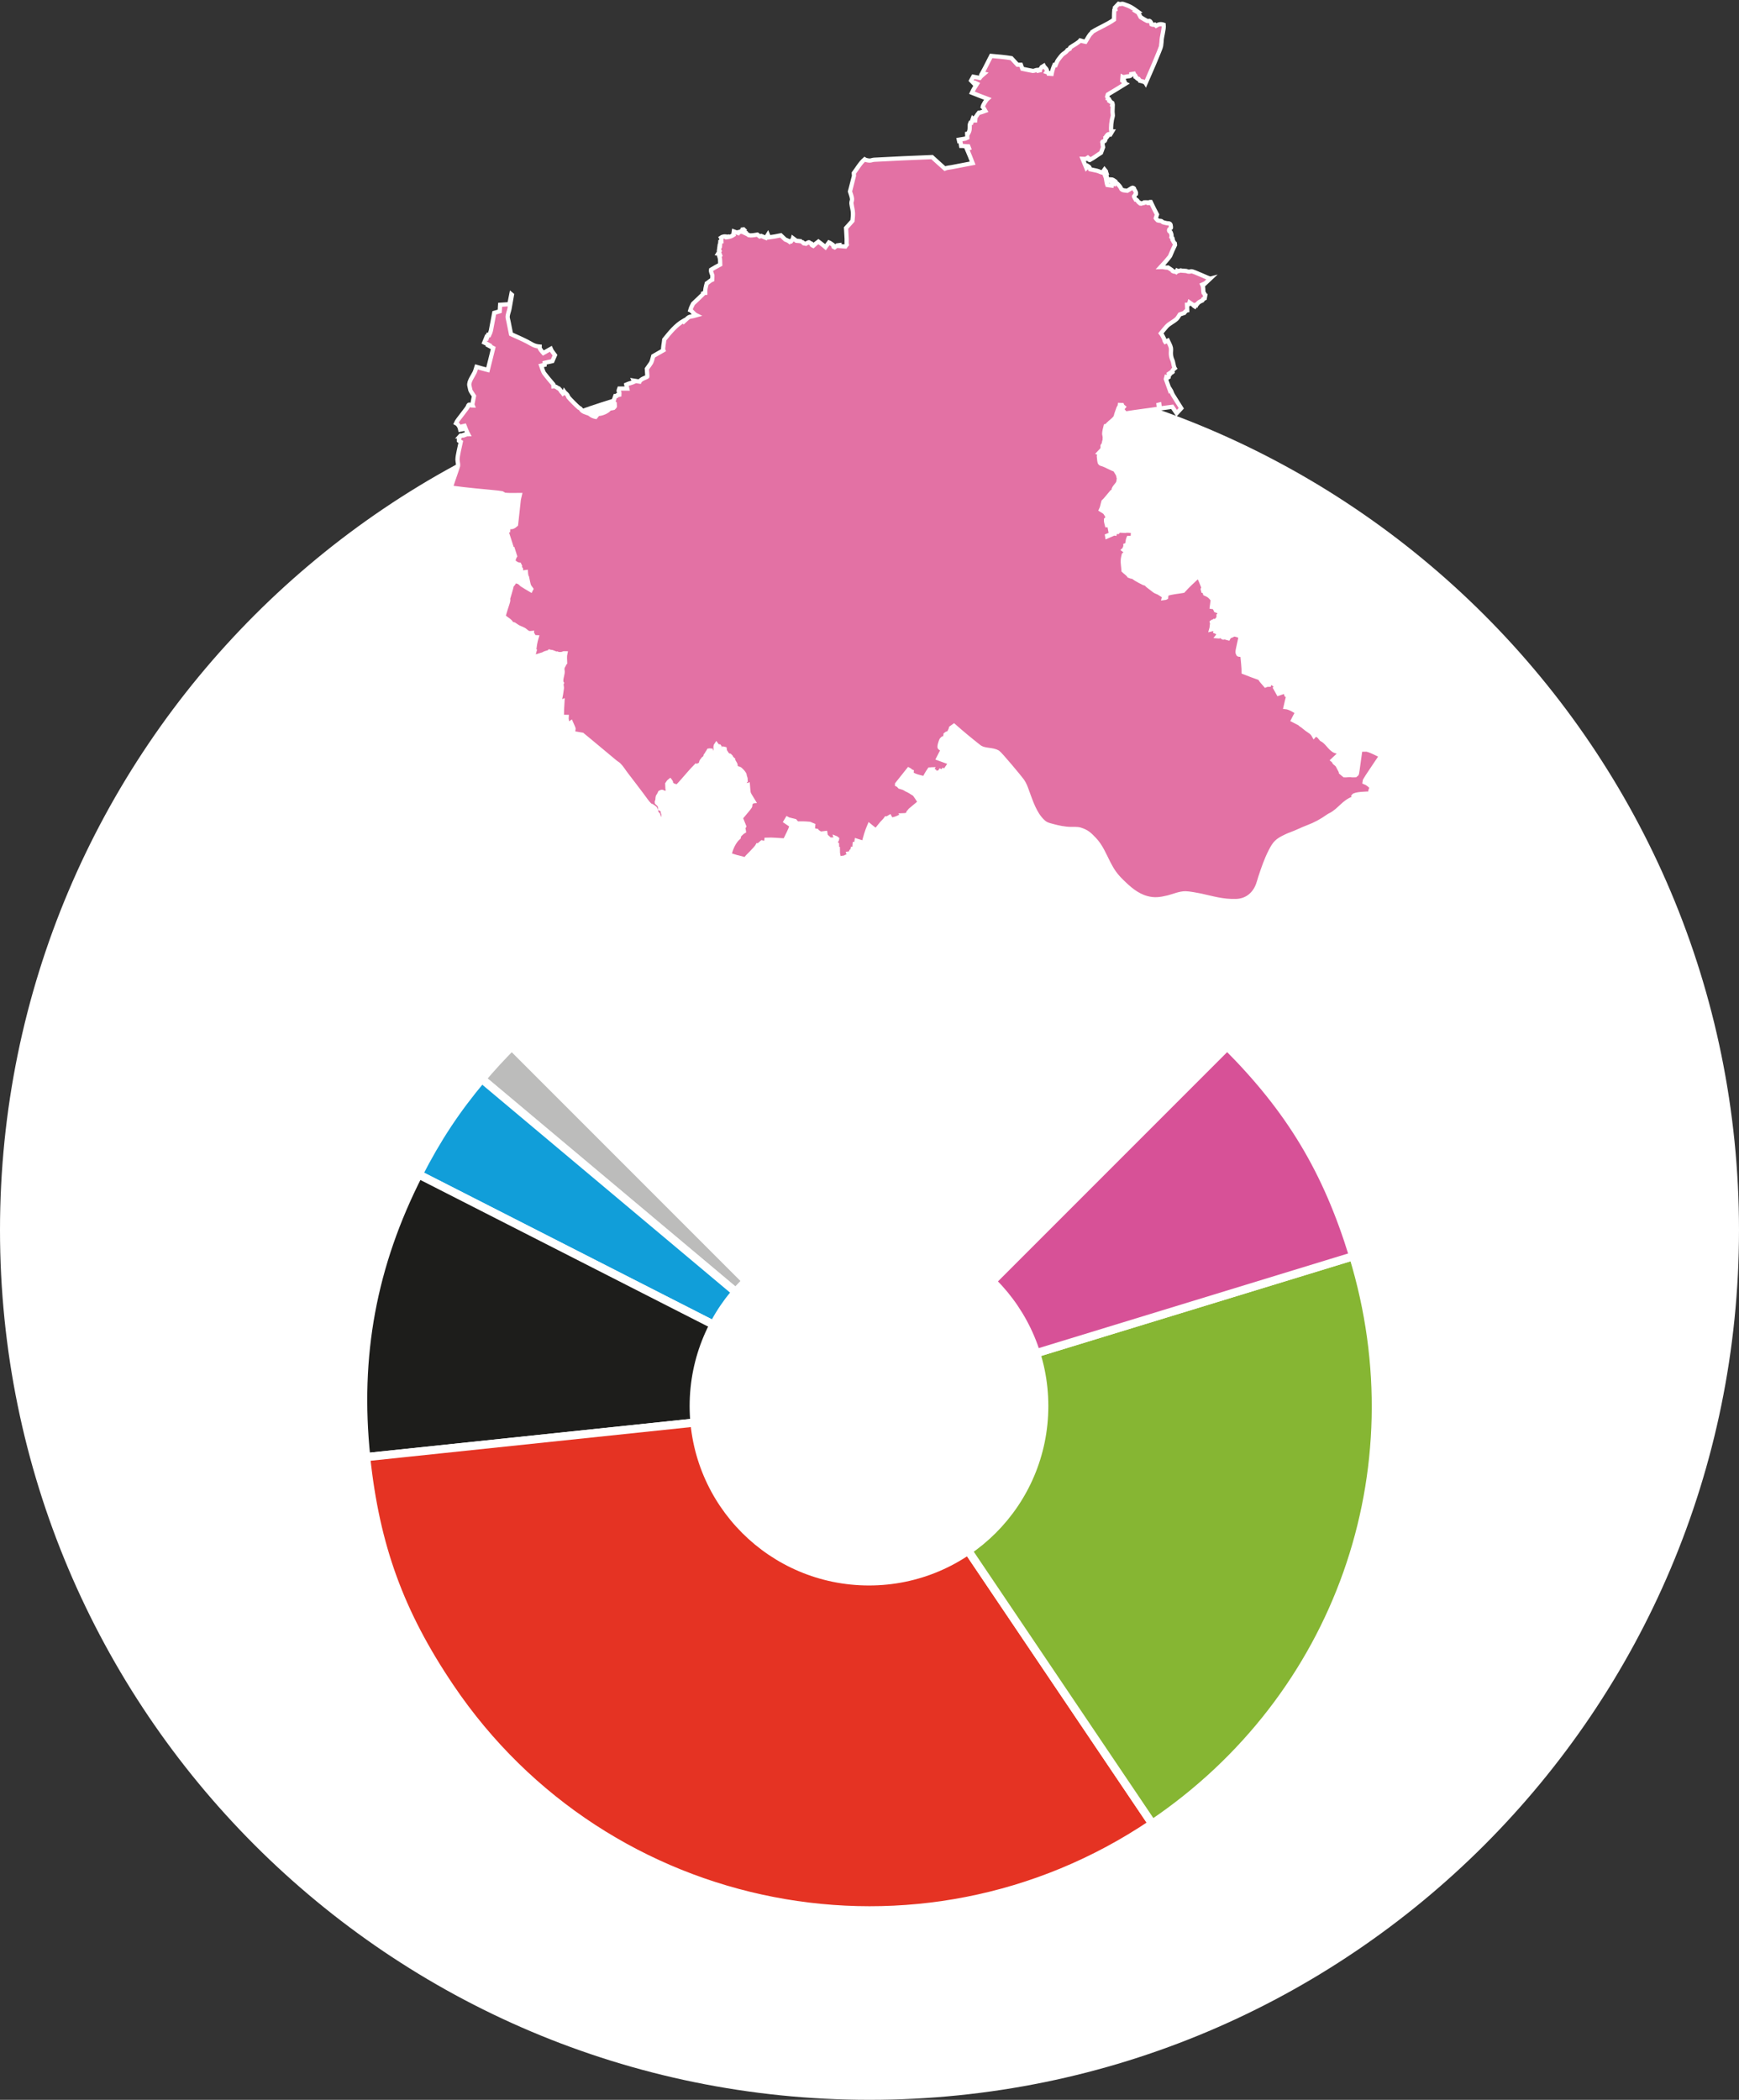 <?xml version="1.0" encoding="utf-8"?>
<!-- Generator: Adobe Illustrator 24.3.0, SVG Export Plug-In . SVG Version: 6.00 Build 0)  -->
<svg version="1.1" id="Ebene_1" xmlns="http://www.w3.org/2000/svg" xmlns:xlink="http://www.w3.org/1999/xlink" x="0px" y="0px"
	 viewBox="0 0 1690 2040" style="enable-background:new 0 0 1690 2040;" xml:space="preserve">
<rect x="0" y="0" width="1690" height="2040" fill="#333333" stroke="none"/>
<style type="text/css">
	.st0{fill:#FFFFFF;}
	.st1{fill:#E371A4;stroke:#FFFFFF;stroke-width:4.106;}
	.st2{fill:#BCBCBB;}
	.st3{fill:none;stroke:#FFFFFF;stroke-width:7.957;stroke-miterlimit:10;}
	.st4{fill:#119ED9;}
	.st5{fill:#1D1D1B;}
	.st6{fill:#E53323;}
	.st7{fill:#86B633;}
	.st8{fill:#D75197;}
</style>
<g id="Ebene_1_1_">
	<g>
		<path class="st0" d="M845,2040c466.7,0,845-378.3,845-845s-378.3-845-845-845S0,728.3,0,1195S378.3,2040,845,2040"/>
	</g>
	<path class="st1" d="M1326.2,759.9c0.1-0.6,0.1-1.3,0.3-1.9c0.2-0.7,14.2-21.4,15.8-23.8c-4.4-1.9-9.2-4.8-13.8-5.9
		c-0.3-0.1-5.6,0-6.5,0c-0.7,5.3-1.5,10.5-2.2,15.8c-0.4,2.5-0.6,5.1-1.1,7.5c-0.1,0.6-1.2,1.1-1.6,1.5c-1,0-2,0.2-3,0.1
		c-0.9-0.1-1.8-0.3-2.8-0.2c-1.6,0-3.2,0.3-4.8,0.2l-3.1-2.6c0.1-0.5-2.9-5.7-3.4-6.8c-0.5-1-1.9-1.9-2.8-2.7
		c-0.8-0.8-1-1.9-1.9-2.6l6.6-6.2c-0.2-0.5-0.6-0.8-1-1.1c-2.4-2.1-1.2-0.7-3.4-1.6c-5.3-2.3-7.4-8.5-13.3-11.5
		c-0.3-0.5-0.7-0.9-1.1-1.3c-0.1-1.1-3.6-2.8-4.2-4l-1.9,2.1c-2.1-3.8-4-4.2-7.3-6.7c-1.6-1.2-3.2-2.6-4.8-3.9h-0.4
		c-0.6-0.4-1.3-1.3-1.9-1.6c-2-0.9-3.9-2.1-5.9-3.1c1.3-2.5,2.5-5,4-7.4c-2.7-2.2-7.8-5-11.3-5.3c0.9-3.7,1.6-7.4,2.6-11l-1.8-0.7
		l-1.4-3.9c-1.3,1-4.7,2-6.4,2.6l-3-5.4l2.4-1.9c-1.1-0.4-2.4-0.9-3.4-1.5c-0.6-0.4-1.9-1.7-2.5-1.8c-0.4,0-2,0.4-2.1,0.8l-0.4,1.1
		c-1.4,0-2.2,0-3.5,0.6c-1.9-2.3-4.2-4.4-5.6-7c-5.2-1.8-10.4-3.7-15.6-5.8c0.1-2-1-15.3-1.5-17c-0.6,0-4.1,0.5-3.9-0.7
		c-0.3-0.3-0.5-1.1-0.6-1.5c-0.3-1.4,2.7-12.7,3-15.7c-2.2-0.5-5.1-2.1-6.8-1.6c-0.4,0.3-3.7,1.8-4.3,1.9c-0.3,0.6-0.6,1.2-0.9,1.7
		l-1.9-0.5c-1.2-1.3-2.7,0.4-3.6-0.4c-0.4-0.3-0.7-1-1.1-1.4c-0.6-0.1-2.4,0.7-4,0.5l0.4-0.5h1.3c0.5-1.2-0.8-2.3-1.5-3l0.6-0.5
		l-0.4-0.6c0-0.3-1.1-0.3-1,0l-0.6,0.1l-0.5-0.2c0.2-0.5,0.5-1.5,0.4-2l-1-0.5c-1.2,0.1-2.4,0-3.6,0.3c0.6-1.9,0.2-4,1.1-5.9
		l-0.4-0.1l-0.2-0.9l0.7-0.5l0.9-0.1c0.3,0,0.5-0.4,0.7-0.6l1.5,0.1c0.4-0.2,2.2-2.4,2.6-2.9c-0.1-0.9,0.3-1.7,0.2-2.5
		c0.3-0.2,0.2-0.4,0.3-0.6c0.6-1.5,1.1,0.1,1.1-2.9l-0.8-0.6c-0.8,0.1-2.5-0.6-3.3-0.9l-1.4-3l-2.5-0.4l0.9-7c-3-3.6-3.2-4-7.5-5.9
		l-0.4-1.3l1.3-0.5l0.3-0.4c-1-0.2-2-0.4-3-0.5l-0.4-1.6l0.7-1.6c-0.7-1.7-4.2-10.7-5-11.3c-5,4.7-10.2,9.3-14.8,14.5
		c-5.4,1-11,1.2-16.2,3.1c-0.2,1.2-0.3,2.3-0.4,3.5c-0.5,0.3-1.6,0.2-2.2,0.3l0.4-1.6c-1.8-1.2-3.5-2.4-5.4-3.5
		c-1.3-0.7-2.8-1-4-1.9l-6.9-5.3c-0.5-0.4-0.9-1.2-1.5-1.5s-1.4-0.3-2-0.6c-2.5-1.2-5.1-2.6-7.5-4c-1.7-1-3.1-2.3-4.9-3.1l-0.4,0.5
		c-0.5-0.2-1-0.3-1.5-0.5c-1.3-2-3.7-3.4-5.4-5.1c0-0.4-0.1-0.8-0.1-1.2c-0.4-5.6-1.4-7.6,0.3-14.1c2.3-1.7,2.3-3.1,0-4.8
		c0.7-0.6,1.8-3.5,1.7-4.4l1.2-0.4c1.1-1.9,0.7-4.1,1.5-6.1l0.3-0.7h3.9l0.5-6.9l-1-0.5v0.6c-1-0.1-6.1-0.6-6.5-0.1l-2.5-0.1v-0.5
		h-1.9c-0.4-0.3-0.9-0.6-1.4-0.7v0.4l0.5,0.7l-1.6,0.3l-0.6,1h-0.5c-1.3-1.2-2.2,0.3-2.4,1.5l-0.6-0.1c-2.2,1-4.5,1.9-6.7,2.9
		l-0.1-0.6l3.8-1.6c-0.5-2.9-1.1-5.9-1.7-8.8l-2.3,0.1c-0.3-1-1-4.3-0.9-5.3l0.7-0.5l0.9-2.5c-1.5-2.4-1.9-3.3-2.6-4
		c-0.6-0.7-1.5-1.2-3.8-2.6c1.2-2.4,1.5-5.2,2.3-7.8c0.7-0.4,6.9-8,8-9.3l1.1,0.2c0.6-0.5,0.8-0.6,1-1.4c-1.3-2.2,3.2-5.9,4-7.7
		c0.1-0.3,0.2-0.6,0.5-0.9c0-1.3,0.3-2.3,0.5-3.5c0.1-0.4-0.2-0.8-0.3-1.1c-0.5-3.5-1.1-3.3-2.8-6.3l1-0.7c-5-1.2-9.5-4.5-14.4-6
		c-0.5-0.1-1-0.2-1.4-0.5c-0.8-0.5-1-1.7-1.1-2.5l0,0l-0.5-4.5c-0.1-0.5,1.3-1.2,1.1-2.5l-1.3-0.6c1.2-1.3,2.6-2.6,3.8-4v-3.1
		l1.3-2.1c-0.1-1.7,1-3.2,0.8-4.9c0.4-0.5-0.4-3.7-0.5-4.5c-0.1-1.7,0.9-5.8,1.4-7.7l1.8-0.5c-0.1-0.3,0.5-0.9,0.6-1.3
		c1.9-2,7.5-5.6,7.6-8.3c0.1-0.8,2-6,2.5-7.4s1-0.7,1.3-3l2.1,0.1l0.3,0.8l1.3,1.1l-1.8,2.1l3.5,4.2c10.8-1.8,21.8-3,32.7-4.7
		l-0.5-3.8l0.8-0.2l0.5,3.8c4-0.6,8-1.1,12-1.6l4.3,6.3l4.5-4.9c-2.7-4.4-5.6-8.7-8.3-13.2c-0.9-1.5-1.2-3.3-2.2-4.8l-0.6,0.5
		c-1.3-3.6-2.6-7.3-3.9-10.9l0.5-1.9l1.5,0.5l0.8-0.5c0.1-0.6-0.3-1-0.2-1.5c0.5-0.3,1.4-0.8,1.6-1.4l-0.7-0.7l1.6-1.1l0.9,0.2
		l0.5-0.4l-0.2-1.1c0.5-1,1.4-1.8,2.3-2.5c-0.8-1.2-1.4-5.4-1.8-6.9c-0.3-0.3-0.3-0.8-0.5-1.2c-1-2.3-1.4-4.2-1.4-6.8
		c0-1.5,0.3-3.6,0-5c-0.5-2.4-2-4.8-3-7l-2.6,1.2c-0.6-0.8-0.6-1.9-1-2.9c-0.8-1.8-1.9-3.9-3.1-5.4c1.8-2.2,3.6-4.5,5.5-6.6
		c2.8-3.1,6.9-4.6,9.9-7.5c1.1-1,2-2.9,2.9-4.2l4.4-1.5c0.6-0.9,1.8-2.3,2.9-2.5l-0.2-5.6c0.9-0.1,0.8,0.5,1.9-0.5l0.5-1.6
		c1,0.7,2,1.5,3,2.1c0.8,0.5,1.2,1.4,2.1,1.9c0.2-0.3,0.7-0.9,1.1-0.9l0.2-0.9l0.6-0.1c1.9-2.5,2.7-2.7,5.5-4c0,0,0.9-1.3,1-1.5
		l1.3-0.6l0.5-2.8c-0.3-0.1-0.9-1.5-1-1.9l-0.6-0.5c-0.7-2.9,0.1-5.2-1.3-8.1l1.1-0.5l0.3,0.6l6.4-6c-1.2,0.3-16.2-7.3-18.6-7.1
		c-0.8,0.5-2.9,0.5-3.8,0.1c-0.7-0.7-5.1-0.4-6.3-0.9l-2.6,0.7l-1-0.5l-0.2,0.4c0.1,0.4-0.4,0.8-0.6,1c-1-0.6-2.5-0.3-3.3-0.8
		c-0.4-1.4-4.9-3.5-5-3.6c-2.2,0.3-4.3-0.7-6.5-0.6c1-1,8.6-10,8.8-10.5c1.4-3.6,3.1-7.2,4.8-10.8l-0.2-1.6
		c-1.2-0.9-1.3-2.2-2.1-3.3c0.2-0.4,0-1.3-0.1-1.6c-0.7-0.4-0.6-0.3-1.1-1c0.5-1.6-0.1-3.5-0.8-5c-0.3-0.6-1.5-0.3-1.5-2
		c0-1,2-1.9,1.9-2.4c-0.3-1.7,0.1-3.6-1.9-4.1c-1.2,0.1-4.5-0.6-5.6-1c-0.7-0.2-1.3-1-2-1.3c-0.1-0.1-0.5-0.1-0.6-0.1
		c-2.5-0.2-1.3-0.2-2.9-0.6c-0.5-0.6-1.4-1.3-1.8-2l1.2-3.6c-2.1-4-4.2-8.1-6.1-12.2h-0.4l-0.4,0.4l-0.1,0.6h-0.9v-0.7
		c-0.6,0-1.2,0.1-1.7,0.2c-0.3-0.3-2.1-0.1-2.7-0.1l-0.4,0.6c-0.6,0.2-1.3,0.3-1.9,0.2l-0.7,0.4l-1-0.1l-0.6-0.5
		c-0.1-0.5-0.6-0.8-1.1-0.9c-0.8-0.8-1.4-2.5-2.7-2.4c-0.5-0.9-1.2-1.8-1.6-2.8l0.1-0.5c1.1-0.7,0.5-1.6,1.8-2.3
		c0.3-2.3-1.7-3.5-2-5.4c-0.2-0.2-1-0.6-1.3-0.6c-0.8,0.1-3.9,2.4-5.1,3c-1.4-0.2-2.9-0.2-4.3-0.6c-0.3-0.4-1.1-0.3-1.6-1.1
		c-0.3-0.5-0.5-1.1-0.8-1.6c-1.1-1.7-2.6-3.3-4.2-4.5c-0.4,0.3-1.5,0.3-2,0.2l-0.1,0.8c-0.6-0.2-1.2-0.3-1.8-0.4l-0.4,2.2l-4.3-0.6
		c-0.6-1.5-0.7-3.2-1-4.8c2.7,0.7,5.5,1.4,8.2,2l0.6-0.2v-0.5c-3.3-2.3-2.8-1.9-7-1.9l-1-1l-0.7-3.4l-0.6,0.1l0.5,2.5l-0.4,0.2
		l-1-2.6l0.4-1.1l1.3-0.5c-0.2-0.6-0.7-1.7-0.7-2.2l-1.3-1.6l-1,1.4l1,2c-0.5,0-0.9-0.2-1.4-0.3c-1.7-0.2-3-0.9-4.5-1.5
		c-2.1-0.8-5.7-1.2-8-1.8c-0.3-1.1-0.9-2.6-2-3.2c-0.2,0.5-1.3,1.3-1.8,1.8l-3.6-8.8l3.1,0.1l2-1.3l0.5,0.4l0.1,0.8
		c0.3,0,0.8,0.8,0.9,1l0.4,0.1c3.8-2,7.2-4.7,10.9-7l2-5.4c-0.3-1.4-0.6-2.9-0.5-4.3c-0.4-0.5-0.4-0.6,0-1.1
		c0.7-0.3,1.5-0.6,2.2-0.7c0.4-0.4,0.5-1.4,0.5-1.9l0.5-0.6l-0.2-0.6l1-0.4l0.7-0.9V132l-0.5-0.4c0.7-0.9,1.2-1.3,2.4-1.4l0.3,0.6
		h0.5c0.6-1.1,1.5-2,2.1-3.1h-1c-0.7-3.8,0.2-10.8,1.3-14.4c0.2-0.7,0.3-1.5,0.1-2.3c-0.5-2.7,0-5.6,0-8.3l-0.5-0.4l0.4-1l-0.3-1.3
		l-2.4-1.6l0.3-0.4c-0.2-0.5-0.7-1-1.1-1.2l-0.1-0.5l-0.9-0.4c0.1-0.3-0.6-1.8-0.8-2.1l0.6-2c5.8-3.4,11.5-7,17.2-10.5l-0.4-0.2
		h-0.6l-0.1-0.5l-0.6-0.1v-0.6h1l-0.2-0.6l-0.5-0.4l-0.2-1.1h-0.8l-0.4,0.8l-0.4-0.3l0.3-3.6c1.2,0.6,4.1-0.6,5.6-0.6
		c1.1,0,2.1-0.3,2.9-1.1v-1l2.5-0.4c0.3,0.8,0.9,1.2,1.4,1.8l0.1,1.3l0.9,0.5c0.2,0.7,1,1,1.5,1.4l0.8,0.1c0.4,0.5,0.6,1.1,1,1.6
		c0.5-0.1,1,0.5,1.5,0.5c1.1,0.1,3.7,1,4.3,2c1.9-4.2,15-34.5,15-36.2c0-1.4,0.4-2.7,0.4-3.9c0-5.2,2.6-11.9,2.1-16.7
		c-2.8-1-5-0.5-7.4,1l-1.2-1.1c-0.9,0.2-2.4,0.2-3.2-0.2c-0.2-1.3-0.7-2.8-2-3.4c-0.5,0.1-1.1,0.2-1.6,0.2c-0.8,0.1-5.9-3.1-7-3.8
		c-0.8-1.5-1.6-3-2.4-4.5l-1-0.6l0.7-0.2c-5.8-4.2-7.2-5.2-14-7.5c-0.5-0.2-1-0.3-1.5-0.2c-1.8,0.2-1.2,0.5-3.3,0l-3.5,3.7l0.4,1.9
		l-1,0.5c-0.3,3.1-0.2,6.2-0.3,9.3c-6.6,4.7-14.3,7.6-21.2,11.9c-0.3,1-1.5,1.7-2.1,2.5c-1.6,2.2-3,4.8-4.4,7.1
		c-1.7-0.3-3.4-0.8-5.1-1.3c-1.6,2.1-7.3,5.1-9.7,6.8l-0.5,1.3c-0.8,0.3-1.4,1.1-2.2,1.3c-1.7,2.6-3.9,3.1-5.4,4.8
		c-1.2,1.4-2.4,2.9-3.5,4.4c-1.4,1.8-1.7,3.4-2.6,5.4l-1.2-0.2c-1.3,2.9-2.1,5.5-2.7,8.7l-2.8-0.2l-0.1-0.9l-2-0.7
		c1.6-2.2-2.2-4.7-2.8-6l-2,1.2c-0.4,0.9-1.2,1.7-1.7,2.5v0.6l-1.8,0.4l-0.5-0.9c-0.9,0-3.8,1.2-4.4,1.1c-3.4-0.5-7-1.4-10.4-2.1
		l-1.4-3.9h-3.3l-5.9-6.4c-6.5-1.1-13.1-1.6-19.7-2.2c-2.9,5.6-5.6,11.3-8.7,16.8c0.7,0.1,1.3,0.2,2,0.4c-1.5,1.3-3.2,2.5-4.4,4.2
		c-2.1-0.4-4.2-0.8-6.3-1.2l-2.1,3.8c1,1.1,2,2.1,3,3.1l0.9-0.9l1.9,0.9c-1.8,2.8-3.6,5.6-5,8.7c5,2,10.1,4,15.2,5.9
		c-1.5,1.3-4.3,5.9-4.7,7.8c0.7,0.6,2.1,3,2.6,3.9c-0.8,0.3-5.8,2-6.4,1.9c-0.4,0.5-0.8,1-1.2,1.5c-0.1,0.4-1.7,2.5-2.1,3
		c0.1,0.9-0.1,2-0.2,2.9h-0.4l-1.9-1.7l-1.4,4h-1c-1.5,3.3,0.5,5.9-2.1,10.4l-1,0.2l0.1,3.9l-1.8,0.8c-0.4,0-5.6,1.1-6.4,1.2
		l0.2,0.9l1.1-0.4l0.9,5.4c2.4,0,4.7,0.5,7,0.5l0.7,1.8l-2,0.8c2,4.5,3.7,9.1,5.5,13.7c-6.8,1.3-13.6,2.6-20.4,3.9
		c-2.2,0.4-4.5,0.5-6.6,1.4c-4.2-3.6-8.2-7.5-12.4-11.2l0,0c-18.8,0.7-37.6,1.6-56.4,2.6c-1.5,0.1-2.8,0.8-4.3,0.8
		c-1.1,0-3.9-0.5-4.9-1.2c-4.2,3.6-7.2,9-10.5,13.4c0,0.9,0.2,1.7,0.2,2.6c0,0.2-3.5,13.5-3.9,15.2c0.7,2.3,1.7,4.7,2,7.2
		c0.2,1.5-0.8,2.9-0.6,4.4c0.4,3.2,1.4,6.3,1.5,9.5c0.1,2.5-0.3,5-0.5,7.5c-2,2.3-4.1,4.6-6.2,6.9l0.6,10.7c0.1,1.8-0.2,3.8,0.1,5.5
		c-0.5,0.5-1,1.2-1.4,1.8c-1.9-0.1-3.8-0.3-5.8-0.5v-0.9l-2.2,0.3l-2.4,1.9l-1-0.5l-0.6-1.8c-0.6-0.4-1.4-1.1-2.3-1.6
		c-0.6-0.4-1.1-0.7-1.6-0.9l-3.4,4.6c-2.2-2-4.6-3.6-6.9-5.4c-1.8,1.3-3.4,2.6-5,4.1c-0.4-0.2-0.9-0.4-1.3-0.7
		c-0.1-1.2,0-1.7-1.5-1.8c-0.4-0.3-0.8-0.7-1.3-1c-0.6-0.1-2.5,1.2-3,1.5l-2.1-0.4c-0.2-0.2-2.1-2-2.3-2c-0.7-0.2-3.9-0.4-4.9-0.5
		l-3.2-2.4c-0.2,0.9-1.4,2.2-2,3l-1.2-0.2l-0.3,0.4c-0.6-0.5-3.5-1.9-4.2-2.1l-4.2-4c-3.8,0.8-7.6,1.5-11.5,2l-1.1-2.6l-1.9,3.1
		c-1.5-0.6-3-1.3-4.5-1.9l-1.5,0.5l-2.3-1.8c-2.2,0.4-4.7,0.8-6.9,0.8c-0.5,0-1-0.3-1.5-0.3c-1-0.9-2.8-1.5-4-2.1l0.5-0.7l-1.8-1.2
		l0.9-1l-0.6-0.6l-0.8,0.1v0.6c-0.7,0.2-1.9,1.2-2.5,1.8l-1.3,0.1l-0.6,1l-4.4-1.6c-0.2,1,0,2.1-0.4,3l0.2,0.5
		c-1.7,1.2-3.8,1.8-5.9,2.1l-0.1-0.4l-1.4,0.3l-0.5-0.7c-0.8-0.1-3.7,0.6-4.3,1.1c0.8,1.2,0.3,2.6,0.4,3.9l-1,0.2l-0.3,4h-0.4
		l-0.6,4.5l0.5,0.6c-0.5,0.8-0.8,1.7-1.3,2.5l1.4,0.2l0.6,1.6l-0.8,0.9c0.9,2.5,0.7,5.3,0.8,7.9c-3,1.6-6,3.2-8.9,5
		c-0.4,2,0.8,3.8,1.3,5.6c0.1,0.6-0.2,3.3-0.2,4.1c-1.8,0.7-3.6,2.6-5.3,3.6c-0.8,3-1.7,6.1-1.5,9.3c-0.7,0.1-1.4,0-2,0.3l0.1,0.7
		c-1.1,1.2-9.8,9.3-9.9,9.4c-1,1.9-2.1,4.2-2.7,6.3c1.5,0.6,3.6,3.9,5.9,5c-8.4,2.4-5.4-0.2-12,5.9l-0.4-0.6
		c-7.5,4.2-13.5,11.7-18.8,18.3l-0.1,0.9l0,0c-0.1,2.1-1.5,8-0.8,9.5l-9.8,5.6c-2,7.8-1.8,6-6.2,12.4l0.5,7.5c0,0.3-2.1,1.1-2.3,1.2
		c-1.7,0.7-4.5,1.9-5.3,3.7l-5.5-0.9l0.5,1c-2.5,1.2-5.3,1.6-7.9,2.8l0.9,3.9h-7.7c-1.7,4.5,0.5,0.9,0.1,6l-0.5,0.1l-0.5-0.3
		c-0.6,0-1.4,0.8-1.7,1.3l-1.3,0.1l-2,5.8l1.4,1.4c0,3.4,1,2.3-1.1,4.4c-1.3,0.3-2.5,0.5-3.8,0.6c-1.7,2.9-8,5.4-11.3,5.2l-2.3,2.9
		c-1.5-0.3-3.5-1-4.8-2v-0.4c-2.5-1.4-5.9-1.8-8.1-3.5c-0.9-0.6-1.4-1.9-2.3-2.5c-0.3-0.2-0.7-0.3-1-0.5c-2-1.6-8.5-8.1-10.2-10.2
		c-0.1-0.2-0.7-1.6-1-2.1c-0.7-1.1-2.1-1.9-2.9-3l-0.2,0.6l-1.2,0.9l-0.6-0.9c-1.3-0.6-1.9-2.8-2.9-3.4l-0.5-0.6
		c-1.1,0-2.8-2.4-5.3-2.1l-0.1-1.9c-3.1-3.5-6-7.1-8.9-10.8c-0.9-1.1-2.3-5.7-2.9-7.4l3.3-0.8v-1.9l7.6-1.7l2.5-5.8
		c-1.4-2-3.2-3.9-4.1-6.1l-7.3,4.1c-0.6-0.6-3.5-4.3-3.5-5c0-0.4,0.1-0.8,0.1-1.3c-5.7-0.5-7.4-2.3-12.2-4.8
		c-5.1-2.6-10.4-4.9-15.7-7.3l-2.5-12.5c-0.2-1.2-0.8-2.9-0.8-4.1c0-2.7,1.3-5.4,1.8-8l2.4-13.6l-0.6-0.5l-1.9,9.6l-9,0.6l-0.4,6.3
		l-5.3,1.5l-2.5,13.2c-0.7,3.7-0.7,4.9-2.4,8.4l-1.1-0.2l-1.1,2.9l-0.6-0.4l-2,4.9c1.6,0.7,3.1,1.7,4.6,2.5l-0.4,0.5l4.5,2.4
		l-5.3,21.3c-3.7-1-7.4-1.9-11-3c-0.6,1.8-1,3.7-1.8,5.4c-1.6,3.4-5.9,8.9-5.1,12.8c0.3,1.5,0.7,3,1,4.5c0.2,0.9,2.8,4.5,3.5,5.6
		L459,393l0.4,1c-1.2,0-1.8-0.5-2.8-0.5l-0.4-0.4c-0.6-0.2-0.8,0.5-1.1,0.9c0.3,1.4-10.7,13.9-12,17.1c2.4,1.2,3.7,3.8,4.2,6.3
		l2-0.4l0.4-2.9l1.8-0.4c1.1,2.7,2,5.5,3.4,8.1c-0.9,0-2.7,0-3.5,0.3l0.3,0.6c-1.9,0.8-2.3,0.3-4.1,0.4l-0.8,0.9h0.2
		c-0.3,1.5-1.3,2.6-1.1,4.1l1.9,1.2c-0.9,4.4-3.2,13.3-3.2,17.2c0,1.2,0.8,5.2,0.6,5.9c-2.2,7.1-4.9,14.2-7.1,21.3
		c8,1.1,15.9,2,23.9,2.8c2.9,0.3,24.8,2.3,25.6,2.6c0.4,0.2,2.9,1.6,3.1,1.6c4.2,0.5,9.6,0.2,14,0.2c-0.2,0.5-2.9,26.3-3.2,28.7l0,0
		c-1.3,1.1-2.5,2.2-4.2,2.5c-0.9-0.3-2.4,0.1-3.3,0.5l-0.2,2.8c-0.7,0.1-1.4-0.1-2-0.4l6,18.7l0.6-0.1l2.1,6.6
		c-0.6,0.8-1.3,3.9-1.9,4.1c0.7,2,4,4.2,6,4.3c0.2,0.5,0.5,0.9,0.7,1.3c-0.4,1.2,0.3,2.2,1,3v0.6c-0.6,0.6-0.9,1.3-1.3,2l0.6,1
		l5.3-0.7c0,0.7,0.7,3.7,0.9,4.7l0.4,0.4c0.5,2.1,1.2,6.6,2,8.4c0.5,1,1.5,2,2.1,2.9l-0.5,1c-2.8-1.7-5.6-3.2-8.3-5
		c-1.1-0.7-1.8-1.9-3-2.5c-1.3-0.7-2.8-0.9-4.2-1.4c-0.7,1.8-1.6,3.1-3,4.5c-0.3,2.4-3.5,12.3-3.5,12.8c0,0.6,0.1,1.2,0.1,1.8
		c0,1.6-5.1,14.9-4.3,15.7c2.3,2.1,6.5,4.1,7.7,7c0.3,0.1,2.3,0.6,2.4,0.6l3,2c2.7,1.8,5.8,2.1,8.2,4.4c0.7,0.6,1.5,1.2,2.2,1.6
		c0.5,0.3,2.9,0.6,3.5,0.5c-0.3,1.4-0.3,2.8-0.4,4.1c0.7,0.2,1.8-0.9,2.3-1.4l0.6,1.1l2.4,0.1c-1.4,4.5-2,9.2-2.6,13.9h0.4l-1.6,5.8
		l10.5-3.3c1.4-1.3,5.1-1.5,5.8-2.4c0.3,0.1,0.7,0.2,1,0.2c0.4,0.1,0.8,0,1.2,0.1c1.3,0.3,4.1,1.9,5.3,1.6c1,0.7,5,0.7,5.9-0.2
		c0.3-0.2,1.6-0.1,2-0.1c-0.7,3.2-0.3,5.9-0.2,9.2c-0.9,0.9-1.1,2.4-2,3.4c0,0.3-0.1,0.5-0.3,0.8c-0.7,1.5-0.2,2.9-0.1,4.4
		c0.1,2.8-2.5,8.7-0.8,11.1c-0.8,1.6,0.3,3.6,0,5.3c-0.4,2.1-1.1,9.7-2.3,11c-0.1,0.8-0.3,1.5-0.5,2.3c1.1,0,2.4-0.5,3.4-0.9
		c-0.3,5.1-0.6,10.2-0.6,15.3c0.5-0.3,3.8-0.1,4.6-0.1c-0.2,2,0.6,4.9,0.9,6.9c1.2,0.1,2.3-0.6,3.3-1.3c0.5,1.3,3,5.4,2.6,6.6
		c-0.9,1.2,0.1,2.2-0.1,3.6c0.8,0.1,8.6,1.5,8.6,1.5l7.4,6.1l24.6,20.5c1.2,1,2.7,1.7,3.8,2.9c2.6,2.6,4.5,6,6.8,8.9
		c5.3,6.8,10.4,13.7,15.6,20.5c2.2,2.8,4.8,7,7.4,9.4c0.2,0.2,0.5,0.3,0.8,0.5c0.5,0,2.4,1.1,2.7,1.5c0.5,0,1.3,1.2,1.8,1.5
		c0.6,1,0.8,2,1,3.1c0,0.1,1,1.7,1.1,2c1.5,0.8,0.6,2.6,1.6,3.4c0.2,1-0.7,1.9-0.2,2.9c0.6-0.6,1.3-1.1,2-1.6l1.7-0.1l1.1-1.4
		c-0.3-1-0.5-1.6-0.4-2.6l0.2-0.4v-0.6l-0.7-0.9c0.2-1.5-1.1-3.4-2.5-3.8c0-0.8-0.3-1.9-0.5-2.6c0-0.8-2.3-2.7-2.9-3.3
		c-0.2-0.7,0.3-1.4,0.5-2c0.5-1.7-0.2-3.2,1.1-4.8c0.6-0.7,1.2-2.1,1.6-3c1.9-1.1,2.5-0.6,4.4,0.6l1.3-0.1l1.4-1.3
		c0.1-0.4,0.3-0.8,0.4-1.3c0.1-0.5-0.3-0.9-0.3-1.4c0-1.6-0.1-3.3-0.2-4.9c0.7-1.1,1.5-2.3,2.6-3.1c0.3,0.4,0.7,0.8,0.9,1.3
		c-0.1,1.6,0.9,2.2,1.9,3.2c0.7,0.2,1.4,0.5,2.2,0.7s0.9,0.5,1.6,0.9c2.3-1.9,4.2-4.3,6.2-6.5c4.1-4.6,8-9.4,12.4-13.8l0.6,0.5
		c0.9-0.8,2.2-1.4,3.3-1.9c0.4-0.1,0.7-0.6,0.9-1c0.3-0.7,0.3-1.5,0.6-2.1c0.4-0.8,1.3-1.5,1.8-2.4c0.7-0.4,1.3-1.2,1.9-1.8l0.4-1.6
		c1-0.7,1.3-2.5,2.2-3.3l0.8-1.4c0.6-0.1,1.2-0.2,1.9-0.1c0.1,1.5,1.4,5.3,3.4,4.9l0.1-0.9c0.8-0.7,2.2-0.4,3.1-0.2l-2.6-1.8
		c-0.1-0.6,0.8-2.7,1-3.4c-0.7-0.9-0.3-3.6,0.4-4.5c0.3,0.4,0.6,0.8,0.7,1.3c0.5,0.6,1.4,0.5,2.1,0.6l0.5,0.7v2.3
		c0.4,0,0.7-0.1,1.1-0.1c1.9,0,1.9,1.4,3.5-2.1c0,1.1,0.5,2.3,0.4,3.4c1.6,2.3,2,4.4,4.8,4.9c1.1,1.4,0.9,0.1,1.5,2.2l1.8,1.6
		c-0.1,1.5,2.1,3.7,2.3,5.1l0.2,1.9l1.3,1.3l2,0.5c1.3,0.3,5.4,4.8,5.4,6.4c0,1.5,1,2.7,1,4.2c-0.1,0-1.1,3.5-1.3,3.9l1,2l2.4-0.7
		c0.9,10.2-0.2,6.4,5.4,15.8c-1.2,0.1-2.7,1.9-3.3,2.9c0.4,0.9,0.4,1.5-0.1,2.4c-0.8,1.5-7.2,8.7-8.9,10.9l3.3,8.2l-1.1,2l0.1,0.7
		c0.4,0.2,0.9,1.5,0.9,2c-1.8,1-3.3,2.6-4.8,4.1l-0.4,2c-4.6,3.8-7.8,11.2-9,16.9l7.2,2.3c-0.5,0.7-0.5,1.7-1.1,2.4l1,0.4
		c0.5-0.8,0.5-1.9,1.1-2.6c2.5,0.7,5.1,1.1,7.4,2.2c0.1-0.4,0.2-0.8,0.4-1.2c0.2-0.5,10-9.7,11.5-12.7l0.6,0.1l3.5-3l3.9,0.9
		c0.2-1.2,0.4-2.3,0.5-3.5c5.9-0.3,12.1,0.5,18,0.7c2.2-4.8,4.9-9.4,6.5-14.4l-5.9-4l1.5-2.5c0.9,0.6,6,1.6,7.5,2l2,2.4
		c4-0.1,8.4,0,12.4,0.4c0.6,0.1,2.4,1.2,3.3,1.5c-0.2,1.5-0.2,3.1,0,4.6l3.1,0.6l0.1,2l1.4,0.5l0.5-1l0.6,0.4l0.1,1
		c2-0.2,4.1-0.3,6.1-0.6l0.4,2.5c1.4,1.6,3.2,2.8,4.6,4.4l1.5-0.7l2.9,1.5c0.5-0.7,0.8-2.2,0.6-3c0.5,0.2,1,0.4,1.4,0.8l-0.1,0.6
		c-0.1,1.5-1.4,0.3-1,4.2l1,0.6c0,1.2,0.1,2.3,0,3.5l0.8,0.4c0,1.5,0,3,0.1,4.5c0.2,1.8,0.9,3.9,0.8,5.6c1.8-0.6,4.1-1,6-1.2
		c1.2-1.1,2.7-1.3,4.3-1.1l-0.9-2.8c0.9-0.2,1.7-0.3,2.6-0.4l0.2-1.8l0.9-0.7l0.4-1.5l2.2,0.3c-0.7-1.8-0.2-3.3-0.1-5.2l1.4-0.1
		l0.4-3c2.4,0.8,4.8,1.4,7.1,2c1.1-5.4,3.1-11.7,5.3-16.8c2.1,1.8,4.3,3.3,6.5,4.9c1.8-2.3,3.5-4.6,5.4-6.8c1.5-1.7,3.2-3.2,4.4-5
		c1.2,0.1,2.4-0.8,3.4-1.4l1.6,2.8c2.3-0.7,4.8-1.2,7-2.3l0.4,0.6l1.8-0.9l1.1,1.4l1.9-1.1l-1.5-2.1c2.2-0.1,3,0.1,5-0.9
		c0.4-0.7,0.8-0.9,0.9-1.8c0.8-0.8,1.3-1.8,2.1-2.5l9-7.5c-0.4-0.9-4.7-7.5-5.3-7.9c-1-0.8-2.3-1.3-3.3-2.1
		c-0.4-0.3-4.3-2.5-4.6-2.5c-2.1-1.4-3.9-1.9-6.4-2.6c-0.5-0.5-1-1.1-1.4-1.6l-1.1-0.5v-0.4c3.8-4.7,7.5-9.4,11.3-14.2
		c1.1,0.5,1.8,1.7,2.9,2.1l-0.2,2c3.6,2.6,8.3,3.3,12.5,4.4c1.6-2.9,3.2-5.8,5.1-8.5l2.1-0.1l-1,1.6l1,0.4l0.7-1.4l1,0.6l-1.1,2
		l6.8-0.1l1-1.6l1.7,0.7l0.9-1.1l1.3,1.1l5.9-8.6l-11.8-4.3l4.3-8.4c-0.9-0.6-1.9-1.2-2.8-1.9c-1.1-0.8,1-6.6,1.5-7.6
		c0.3-0.6,0.8-0.8,1.3-1.3l1.4,0.2c0.5-1.1,1.4-3.1,1.4-4.4c0.4-0.4,1.5-0.9,2-0.8c0.5-0.3,0.9-0.7,1.4-1c0.6-1.1,1.7-3.2,1.9-4.4
		l2.8-2c7.9,7,16,13.7,24.3,20.2c5.3,4.2,12.7,2.2,18.4,5.6l0,0c2,1.2,21.2,24.1,23.6,27.5c2.3,3.3,3.5,6.7,4.8,10.4
		c3.7,9.9,7.3,21.6,15.2,29.1c3.2,3,5.2,3.3,9.2,4.4c5.9,1.6,11.9,2.9,18,3c3,0.1,6.2-0.3,9.2,0.6c6.7,2.1,9.1,4.6,13.8,9.5
		c6.2,6.5,9.5,14.8,13.5,22.7c3.9,7.6,6.9,12,12.9,17.9c7.1,7,14.6,13.7,24.4,16.4c7.5,2.1,13.4,1.2,20.8-0.6c5.6-1.4,11.1-4,16.9-4
		c3.3,0,11.3,1.5,14.7,2.2c12.4,2.7,21.2,5.6,34.2,5.3c10.5-0.2,18.2-6.5,21.7-16.2c0.8-2.2,1.4-4.6,2.1-6.8
		c2.8-8.5,5.8-17.3,9.9-25.3c4.2-8.3,6.5-10.5,14.9-14.5c1.6-0.8,3.3-1.5,5-2.1c5.5-2,10.7-4.7,16.2-6.8c7.3-2.7,13.7-6.2,20-10.7
		c0.7-0.5,1.5-0.9,2.3-1.3c9-4.6,12.6-12.8,22.8-16.2l-0.6-2.1c1.7-2.2,13.3-2.4,16.3-2.4c-0.2-1.9,0.6-4.6,1.7-6
		C1331.3,763,1329,761,1326.2,759.9z M858.8,449.1L858.8,449.1L858.8,449.1L858.8,449.1L858.8,449.1z"/>
</g>
<path class="st2" d="M844.9,1364.2l-376.6-316c8.4-10,19.8-22.4,29-31.6L844.9,1364.2z"/>
<path class="st3" d="M844.9,1364.2l-376.6-316c8.4-10,19.8-22.4,29-31.6L844.9,1364.2z"/>
<path class="st4" d="M844.9,1364.2L406.8,1141c17.8-34.8,36.3-62.9,61.4-92.8L844.9,1364.2z"/>
<path class="st3" d="M844.9,1364.2L406.8,1141c17.8-34.8,36.3-62.9,61.4-92.8L844.9,1364.2z"/>
<path class="st5" d="M844.9,1364.2l-489,51.4c-10.3-98.3,6-186.5,50.9-274.6L844.9,1364.2z"/>
<path class="st3" d="M844.9,1364.2l-489,51.4c-10.3-98.3,6-186.5,50.9-274.6L844.9,1364.2z"/>
<path class="st6" d="M844.9,1364.2l274.9,407.6c-225.1,151.8-530.7,92.5-682.6-132.7c-48.6-72-72.3-137.1-81.4-223.5L844.9,1364.2z"
	/>
<path class="st3" d="M844.9,1364.2l274.9,407.6c-225.1,151.8-530.7,92.5-682.6-132.7c-48.6-72-72.3-137.1-81.4-223.5L844.9,1364.2z"
	/>
<path class="st7" d="M844.9,1364.2l470.2-143.8c63.8,208.8-14.3,429.3-195.3,551.4L844.9,1364.2z"/>
<path class="st3" d="M844.9,1364.2l470.2-143.8c63.8,208.8-14.3,429.3-195.3,551.4L844.9,1364.2z"/>
<path class="st8" d="M844.9,1364.2l347.7-347.7c61.4,61.4,97.1,120.8,122.5,203.9L844.9,1364.2z"/>
<path class="st3" d="M844.9,1364.2l347.7-347.7c61.4,61.4,97.1,120.8,122.5,203.9L844.9,1364.2z"/>
<path class="st0" d="M844.5,1540.3c96.3,0,174.3-78,174.3-174.3c0-96.3-78-174.3-174.3-174.3s-174.3,78-174.3,174.3
	C670.2,1462.3,748.2,1540.3,844.5,1540.3"/>
</svg>

